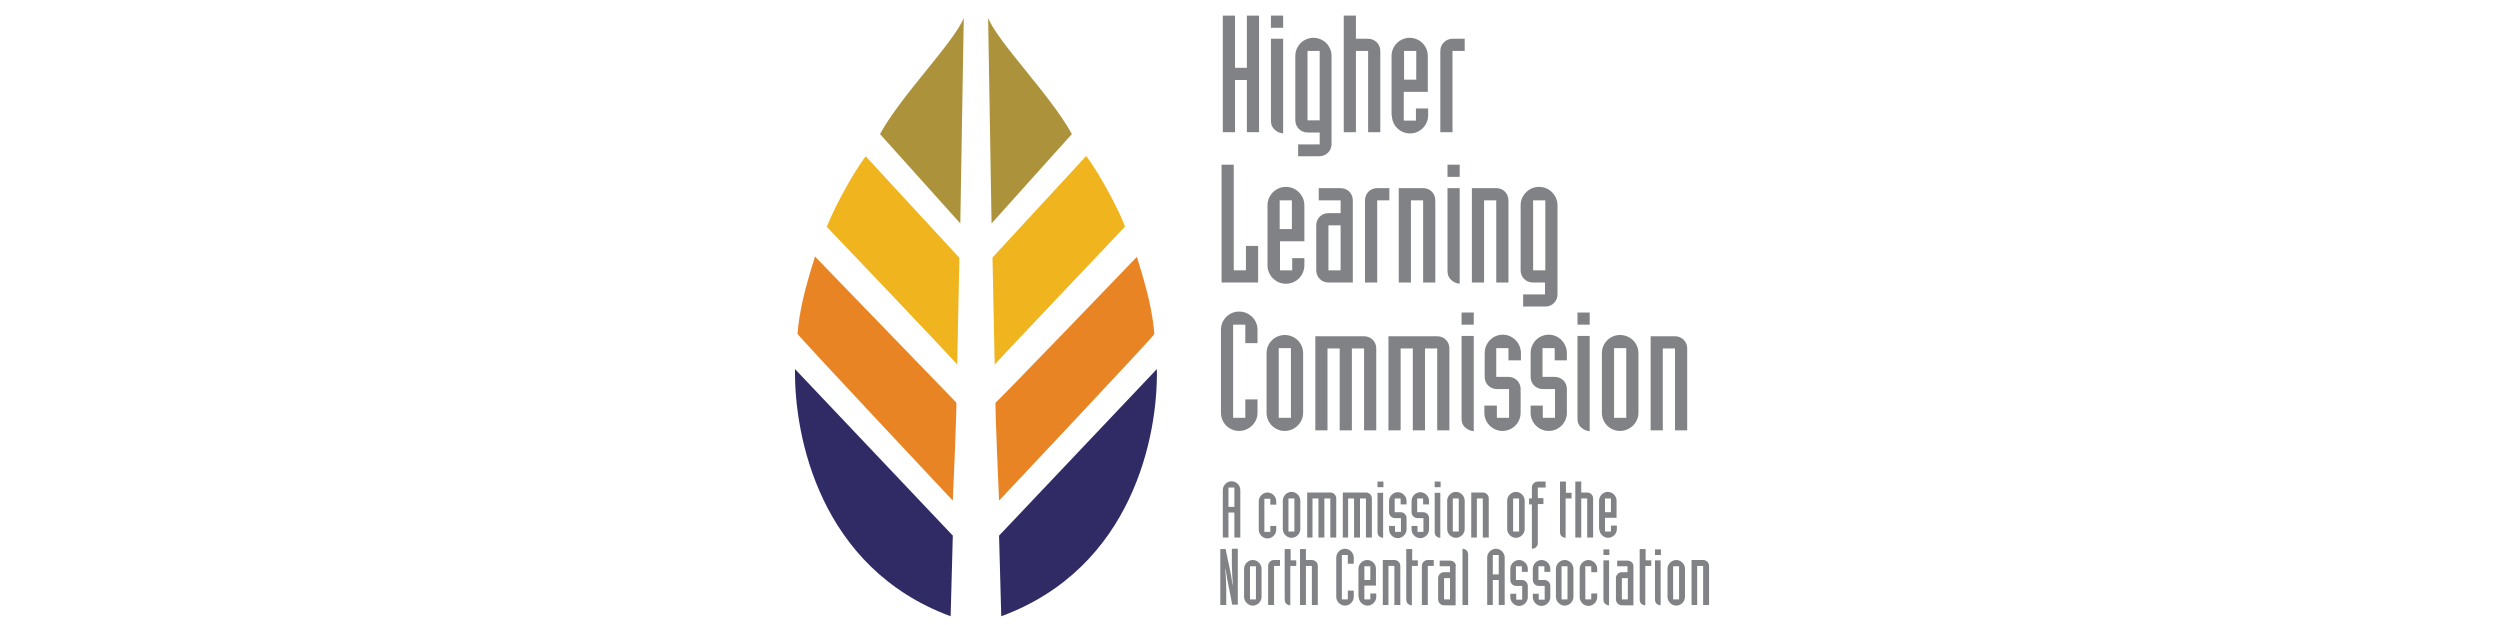 <svg xmlns="http://www.w3.org/2000/svg" height="75" viewBox="0 0 300 200" enable-background="new 0 0 300 200"><g><g fill="#808285"><path d="M140.7 132.1c0 3.2 2.6 5.8 5.8 5.8 3.2 0 5.9-2.6 5.9-5.8v-4.3h-3.9v5.9h-3.9v-29.8h3.9v5.9h3.9v-4.3c0-3.2-2.6-5.8-5.9-5.8-3.2 0-5.8 2.6-5.8 5.8v26.6z"/><path d="M159.2 111.4h3.9v22.3h-3.9v-22.3zm-3.9 20.7c0 3.2 2.6 5.8 5.8 5.8 3.2 0 5.9-2.6 5.9-5.8v-19.1c0-3.2-2.6-5.8-5.9-5.8-3.2 0-5.8 2.6-5.8 5.8v19.1z"/><path d="M170.9 137.7h3.9v-26.2h3.9v26.2h3.9v-26.2h3.9v26.2h3.9v-26.2c0-2.2-1.7-3.9-3.9-3.9h-15.6v30.1z"/><path d="M194.3 137.7h3.9v-26.2h3.9v26.2h3.9v-26.2h3.9v26.2h3.9v-26.2c0-2.2-1.7-3.9-3.9-3.9h-15.6v30.1z"/><path d="M221.6 100h-3.9v3.9h3.9v-3.9zm0 7.5h-3.9v26.6c0 1.1.4 2.1 1.2 2.7.7.7 1.7 1.1 2.7 1.2v-30.5z"/><path d="M232.8 115.3h3.9v-2.3c0-3.2-2.6-5.9-5.8-5.9-3.2 0-5.8 2.6-5.8 5.9v7.6c0 2.2 1.7 3.9 3.9 3.9h3.9v9.2h-3.9v-3.9h-4v2.3c0 3.2 2.6 5.8 5.8 5.8 3.2 0 5.8-2.6 5.8-5.8v-7.6c0-2.2-1.7-3.9-3.9-3.9h-3.9v-9.2h3.9v3.9z"/><path d="M247.5 115.3h3.9v-2.3c0-3.2-2.6-5.9-5.8-5.9-3.2 0-5.8 2.6-5.8 5.9v7.6c0 2.2 1.7 3.9 3.9 3.9h3.9v9.2h-3.9v-3.9h-3.9v2.3c0 3.2 2.6 5.8 5.8 5.8 3.2 0 5.8-2.6 5.8-5.8v-7.6c0-2.2-1.7-3.9-3.9-3.9h-3.9v-9.2h3.9v3.9z"/><path d="M258.7 100h-3.9v3.9h3.9v-3.9zm0 7.5h-3.9v26.6c0 1.1.4 2.1 1.2 2.7.7.7 1.7 1.1 2.7 1.2v-30.5z"/><path d="M266.5 111.4h3.9v22.3h-3.9v-22.3zm-3.9 20.7c0 3.2 2.6 5.8 5.8 5.8 3.2 0 5.9-2.6 5.9-5.8v-19.1c0-3.2-2.6-5.8-5.9-5.8-3.2 0-5.8 2.6-5.8 5.8v19.1z"/><path d="M278.2 137.7h3.9v-26.2h3.9v26.2h3.9v-26.2c0-2.2-1.7-3.9-3.9-3.9h-7.8v30.1z"/><path d="M168.4 16.3h3.9v22.2h-3.9v-22.2zm-3.1 33.7h6.9c2.1 0 3.9-1.7 3.9-3.9v-28.2c0-3.2-2.6-5.8-5.8-5.8-3.2 0-5.8 2.6-5.8 5.8v20.6c0 2.1 1.7 3.9 3.9 3.9h3.9v3.8h-6.9v3.8z"/><path d="M141.3 42.3h3.9v-16.7h3.8v16.7h3.9v-37.3h-3.9v16.7h-3.8v-16.7h-3.9z"/><path d="M160.6 5h-3.9v3.9h3.9v-3.9zm0 7.4h-3.9v26.4c0 1 .4 2 1.2 2.7.7.7 1.7 1.1 2.7 1.2v-30.3z"/><path d="M180 42.3h3.9v-26h3.9v26h3.9v-26c0-2.1-1.7-3.9-3.9-3.9h-3.9v-7.4h-3.9v37.3z"/><path d="M195.4 36.9c0 3.2 2.6 5.8 5.8 5.8 3.2 0 5.8-2.6 5.8-5.8v-2.2h-3.9v3.9h-3.9v-9.2h7.7v-11.5c0-3.2-2.6-5.8-5.8-5.8-3.2 0-5.8 2.6-5.8 5.8v19zm3.9-20.6h3.9v9.2h-3.9v-9.2z"/><path d="M210.9 42.3h3.9v-26h3.9v-3.9h-3.9c-2.1 0-3.9 1.7-3.9 3.9v26z"/><path d="M140.9 90.4h11.7v-11.7h-3.9v7.8h-3.9v-33.8h-3.9z"/><path d="M155.6 84.9c0 3.2 2.6 5.9 5.9 5.9 3.2 0 5.9-2.6 5.9-5.9v-2.3h-3.9v3.9h-3.9v-9.3h7.8v-11.5c0-3.2-2.6-5.9-5.9-5.9-3.2 0-5.9 2.6-5.9 5.9v19.2zm3.9-20.8h3.9v9.2h-3.9v-9.2z"/><path d="M175.1 72.1h3.9v14.4h-3.9v-14.4zm7.8-8c0-2.2-1.7-3.9-3.9-3.9h-7v3.9h7v4.1h-3.9c-2.2 0-3.9 1.7-3.9 3.9v14.4c0 2.2 1.7 3.9 3.9 3.9h7.8v-26.3z"/><path d="M186.8 90.4h3.9v-26.3h3.9v-3.9h-3.9c-2.2 0-3.9 1.7-3.9 3.9v26.3z"/><path d="M197.6 90.4h3.9v-26.3h3.9v26.3h3.9v-26.3c0-2.2-1.7-3.9-3.9-3.9h-7.8v30.2z"/><path d="M217.1 52.7h-3.9v3.9h3.9v-3.9zm0 7.5h-3.9v26.6c0 1.1.4 2.1 1.2 2.8.7.7 1.7 1.1 2.7 1.2v-30.6z"/><path d="M221 90.4h3.9v-26.3h3.9v26.3h3.9v-26.3c0-2.2-1.7-3.9-3.9-3.9h-7.8v30.2z"/><path d="M240.6 64.1h3.9v22.4h-3.9v-22.4zm-3.1 34h7c2.2 0 3.9-1.7 3.9-3.9v-28.5c0-3.2-2.6-5.9-5.9-5.9-3.2 0-5.9 2.6-5.9 5.9v20.8c0 2.2 1.7 3.9 3.9 3.9h3.9v3.8h-7v3.9z"/><path d="M143.1 156h1.9v6.2h-1.9v-6.2zm-1.9 16h1.9v-8h1.9v8h1.9v-15.2c0-1.5-1.3-2.8-2.8-2.8-1.5 0-2.8 1.3-2.8 2.8v15.2z"/><path d="M158.4 168.3h-1.9v1.9h-1.9v-10.6h1.9v1.9h1.9v-1.1c0-1.5-1.3-2.8-2.8-2.8-1.5 0-2.8 1.3-2.8 2.8v9.1c0 1.5 1.3 2.8 2.8 2.8 1.5 0 2.8-1.3 2.8-2.8v-1.2z"/><path d="M162.3 159.5h1.9v10.6h-1.9v-10.6zm-1.8 9.8c0 1.5 1.3 2.8 2.8 2.8 1.5 0 2.8-1.3 2.8-2.8v-9.1c0-1.5-1.3-2.8-2.8-2.8-1.5 0-2.8 1.3-2.8 2.8v9.1z"/><path d="M168.1 172h1.9v-12.5h1.9v12.5h1.9v-12.5h1.9v12.5h1.9v-12.5c0-1-.8-1.9-1.9-1.9h-7.4v14.4z"/><path d="M179.5 172h1.9v-12.5h1.9v12.5h1.9v-12.5h1.9v12.5h1.9v-12.5c0-1-.8-1.9-1.9-1.9h-7.4v14.4z"/><path d="M192.7 154.1h-1.9v1.8h1.9v-1.8zm0 3.6h-1.9v12.6c0 .5.2 1 .5 1.3.4.3.8.5 1.3.5v-14.4z"/><path d="M198.2 161.4h1.9v-1.1c0-1.5-1.3-2.8-2.8-2.8-1.5 0-2.8 1.3-2.8 2.8v3.6c0 1 .8 1.9 1.9 1.9h1.9v4.4h-1.9v-1.9h-1.9v1.1c0 1.5 1.2 2.8 2.8 2.8 1.5 0 2.8-1.3 2.8-2.8v-3.6c0-1-.8-1.9-1.9-1.9h-1.9v-4.4h1.9v1.9z"/><path d="M205.4 161.4h1.9v-1.1c0-1.5-1.3-2.8-2.8-2.8-1.5 0-2.8 1.3-2.8 2.8v3.6c0 1 .8 1.9 1.9 1.9h1.9v4.4h-1.9v-1.9h-1.9v1.1c0 1.5 1.2 2.8 2.8 2.8 1.5 0 2.8-1.3 2.8-2.8v-3.6c0-1-.8-1.9-1.9-1.9h-1.9v-4.4h1.9v1.9z"/><path d="M211 154.1h-1.9v1.8h1.9v-1.8zm0 3.6h-1.9v12.6c0 .5.2 1 .5 1.3s.8.5 1.3.5v-14.4z"/><path d="M214.9 159.5h1.9v10.6h-1.9v-10.6zm-1.8 9.8c0 1.5 1.3 2.8 2.8 2.8 1.5 0 2.8-1.3 2.8-2.8v-9.1c0-1.5-1.3-2.8-2.8-2.8-1.5 0-2.8 1.3-2.8 2.8v9.1z"/><path d="M220.7 172h1.9v-12.5h1.9v12.5h1.9v-12.5c0-1-.8-1.9-1.9-1.9h-3.7v14.4z"/><path d="M234.2 159.5h1.9v10.6h-1.9v-10.6zm-1.9 9.8c0 1.5 1.3 2.8 2.8 2.8 1.5 0 2.8-1.3 2.8-2.8v-9.1c0-1.5-1.3-2.8-2.8-2.8-1.5 0-2.8 1.3-2.8 2.8v9.1z"/><path d="M240.3 175.6c.5 0 1-.2 1.3-.6.4-.3.5-.8.5-1.3v-12.4h1.8v-1.9h-1.8v-3.4h2.5v-1.9h-2.5c-1 0-1.9.8-1.9 1.9v3.5h-.9v1.9h.9v14.2z"/><path d="M253 157.7h-1.9v-3.6h-1.9v16.2c0 .5.2 1 .5 1.3.4.3.8.5 1.3.5v-12.6h1.9v-1.8z"/><path d="M254.1 172h1.9v-12.5h1.9v12.5h1.9v-12.5c0-1-.8-1.9-1.9-1.9h-1.9v-3.5h-1.9v17.9z"/><path d="M261.8 169.3c0 1.5 1.3 2.8 2.8 2.8s2.8-1.3 2.8-2.8v-1.1h-1.9v1.9h-1.9v-4.4h3.7v-5.5c0-1.5-1.3-2.8-2.8-2.8s-2.8 1.3-2.8 2.8v9.1zm1.8-9.8h1.9v4.4h-1.9v-4.4z"/><path d="M140.5 193.6h1.9v-5.2c0-1.6-.2-4.8-.3-6.3h.1c.5 4 1.5 7.7 2.1 11.4h1.8v-17.9h-1.9v5.2c0 1.6.2 4.8.3 6.3h-.1c-.5-4-1.5-7.7-2.2-11.4h-1.7v17.9z"/><path d="M150 181.2h1.9v10.6h-1.9v-10.6zm-1.9 9.8c0 1.5 1.3 2.8 2.8 2.8 1.5 0 2.8-1.3 2.8-2.8v-9c0-1.5-1.3-2.8-2.8-2.8-1.5 0-2.8 1.3-2.8 2.8v9z"/><path d="M155.8 193.6h1.9v-12.5h1.9v-1.9h-1.9c-1 0-1.9.8-1.9 1.9v12.5z"/><path d="M164.8 179.3h-1.8v-3.6h-1.9v16.2c0 .5.2 1 .5 1.3.4.3.8.5 1.3.5v-12.6h1.9v-1.8z"/><path d="M166 193.6h1.9v-12.5h1.9v12.5h1.9v-12.5c0-1-.8-1.9-1.9-1.9h-1.9v-3.5h-1.9v17.9z"/><path d="M177.6 191c0 1.5 1.3 2.8 2.8 2.8 1.5 0 2.8-1.3 2.8-2.8v-2h-1.9v2.8h-1.9v-14.2h1.9v2.8h1.9v-2c0-1.5-1.3-2.8-2.8-2.8-1.5 0-2.8 1.3-2.8 2.8v12.6z"/><path d="M184.8 191c0 1.5 1.3 2.8 2.8 2.8 1.5 0 2.8-1.3 2.8-2.8v-1.1h-1.9v1.9h-1.9v-4.4h3.7v-5.4c0-1.5-1.2-2.8-2.8-2.8-1.5 0-2.8 1.3-2.8 2.8v9zm1.8-9.8h1.9v4.4h-1.9v-4.4z"/><path d="M192.4 193.6h1.9v-12.5h1.9v12.5h1.9v-12.5c0-1-.8-1.9-1.9-1.9h-3.7v14.4z"/><path d="M203.8 179.3h-1.9v-3.6h-1.9v16.2c0 .5.2 1 .5 1.3.4.3.8.5 1.3.5v-12.6h1.9v-1.8z"/><path d="M205 193.6h1.9v-12.5h1.9v-1.9h-1.9c-1 0-1.9.8-1.9 1.9v12.5z"/><path d="M212.1 185h1.9v6.8h-1.9v-6.8zm3.8-3.8c0-1-.8-1.8-1.9-1.8h-3.3v1.8h3.3v1.9h-1.9c-1 0-1.9.8-1.9 1.9v6.8c0 1 .8 1.9 1.9 1.9h3.7v-12.5z"/><path d="M217.9 193.6h1.9v-16.2c0-.5-.2-1-.5-1.3-.4-.3-.8-.5-1.3-.5v18z"/><path d="M227.7 177.6h1.9v6.2h-1.9v-6.2zm-1.9 16h1.9v-8h1.9v8h1.9v-15.2c0-1.5-1.3-2.8-2.8-2.8-1.5 0-2.8 1.3-2.8 2.8v15.2z"/><path d="M237 183h1.9v-1c0-1.5-1.3-2.8-2.8-2.8-1.5 0-2.8 1.3-2.8 2.8v3.6c0 1 .8 1.9 1.9 1.9h1.9v4.4h-1.9v-1.9h-1.9v1.1c0 1.5 1.3 2.8 2.8 2.8 1.5 0 2.8-1.3 2.8-2.8v-3.6c0-1-.8-1.9-1.9-1.9h-1.9v-4.4h1.9v1.8z"/><path d="M244.2 183h1.9v-1c0-1.5-1.3-2.8-2.8-2.8-1.5 0-2.8 1.3-2.8 2.8v3.6c0 1 .8 1.9 1.9 1.9h1.9v4.4h-1.9v-1.9h-1.9v1.1c0 1.5 1.3 2.8 2.8 2.8 1.5 0 2.8-1.3 2.8-2.8v-3.6c0-1-.8-1.9-1.9-1.9h-1.9v-4.4h1.9v1.8z"/><path d="M249.7 181.2h1.9v10.6h-1.9v-10.6zm-1.8 9.8c0 1.5 1.3 2.8 2.8 2.8 1.5 0 2.8-1.3 2.8-2.8v-9c0-1.5-1.3-2.8-2.8-2.8-1.5 0-2.8 1.3-2.8 2.8v9z"/><path d="M261.1 189.9h-1.9v1.9h-1.9v-10.6h1.9v1.9h1.9v-1.1c0-1.5-1.3-2.8-2.8-2.8-1.5 0-2.8 1.3-2.8 2.8v9.1c0 1.5 1.3 2.8 2.8 2.8 1.5 0 2.8-1.3 2.8-2.8v-1.2z"/><path d="M265 175.8h-1.9v1.8h1.9v-1.8zm0 3.5h-1.9v12.6c0 .5.2 1 .5 1.3.4.3.8.5 1.3.5v-14.4z"/><path d="M269 185h1.9v6.8h-1.9v-6.8zm3.7-3.8c0-1-.8-1.8-1.9-1.8h-3.3v1.8h3.3v1.9h-1.8c-1 0-1.9.8-1.9 1.9v6.8c0 1 .8 1.9 1.9 1.9h3.7v-12.5z"/><path d="M278.5 179.3h-1.9v-3.6h-1.9v16.2c0 .5.2 1 .5 1.3.4.3.8.5 1.3.5v-12.6h1.9v-1.8z"/><path d="M281.5 175.8h-1.9v1.8h1.9v-1.8zm0 3.5h-1.9v12.6c0 .5.2 1 .5 1.3.4.3.8.5 1.3.5v-14.4z"/><path d="M285.4 181.2h1.9v10.6h-1.9v-10.6zm-1.8 9.8c0 1.5 1.3 2.8 2.8 2.8 1.5 0 2.8-1.3 2.8-2.8v-9c0-1.5-1.3-2.8-2.8-2.8-1.5 0-2.8 1.3-2.8 2.8v9z"/><path d="M291.2 193.6h1.9v-12.5h1.9v12.5h1.9v-12.5c0-1-.8-1.9-1.9-1.9h-3.7v14.4z"/></g><g><path fill="#AC923A" d="M66.2 5.8l1.1 65.7 25.7-28.6c-6.7-12.3-23.3-28.9-26.8-37.1"/><path fill="#EFB41E" d="M68.3 116.7l-.7-34.3 30-32.5c5.1 6.9 11.1 18.8 12.4 22.6 0 .1-42 44.2-41.7 44.2"/><path fill="#E88424" d="M69.7 160.2s-1.4-31.4-1.1-31.4c.4 0 45.2-46.6 45.2-46.6 3.3 10.5 5 17.4 5.6 24.7.2.3-49.7 53.3-49.7 53.3"/><path fill="#302B65" d="M70.4 197.2l-.7-25.8 50.5-53.3c.4 21.2-7.7 63.6-49.8 79.1"/><path fill="#AC923A" d="M58.4 5.8l-1.1 65.7-25.7-28.6c6.7-12.3 23.3-28.9 26.8-37.1"/><path fill="#EFB41E" d="M56.3 116.7l.7-34.2-30-32.5c-5.1 6.9-11.1 18.8-12.4 22.6 0 0 42.1 44.1 41.7 44.1"/><path fill="#E88424" d="M54.9 160.2s1.4-31.4 1.1-31.4l-45.2-46.7c-3.3 10.5-5 17.4-5.6 24.7-.1.4 49.7 53.4 49.7 53.4"/><path fill="#302B65" d="M54.2 197.2l.7-25.8-50.5-53.3c-.3 21.2 7.8 63.6 49.8 79.1"/></g></g></svg>